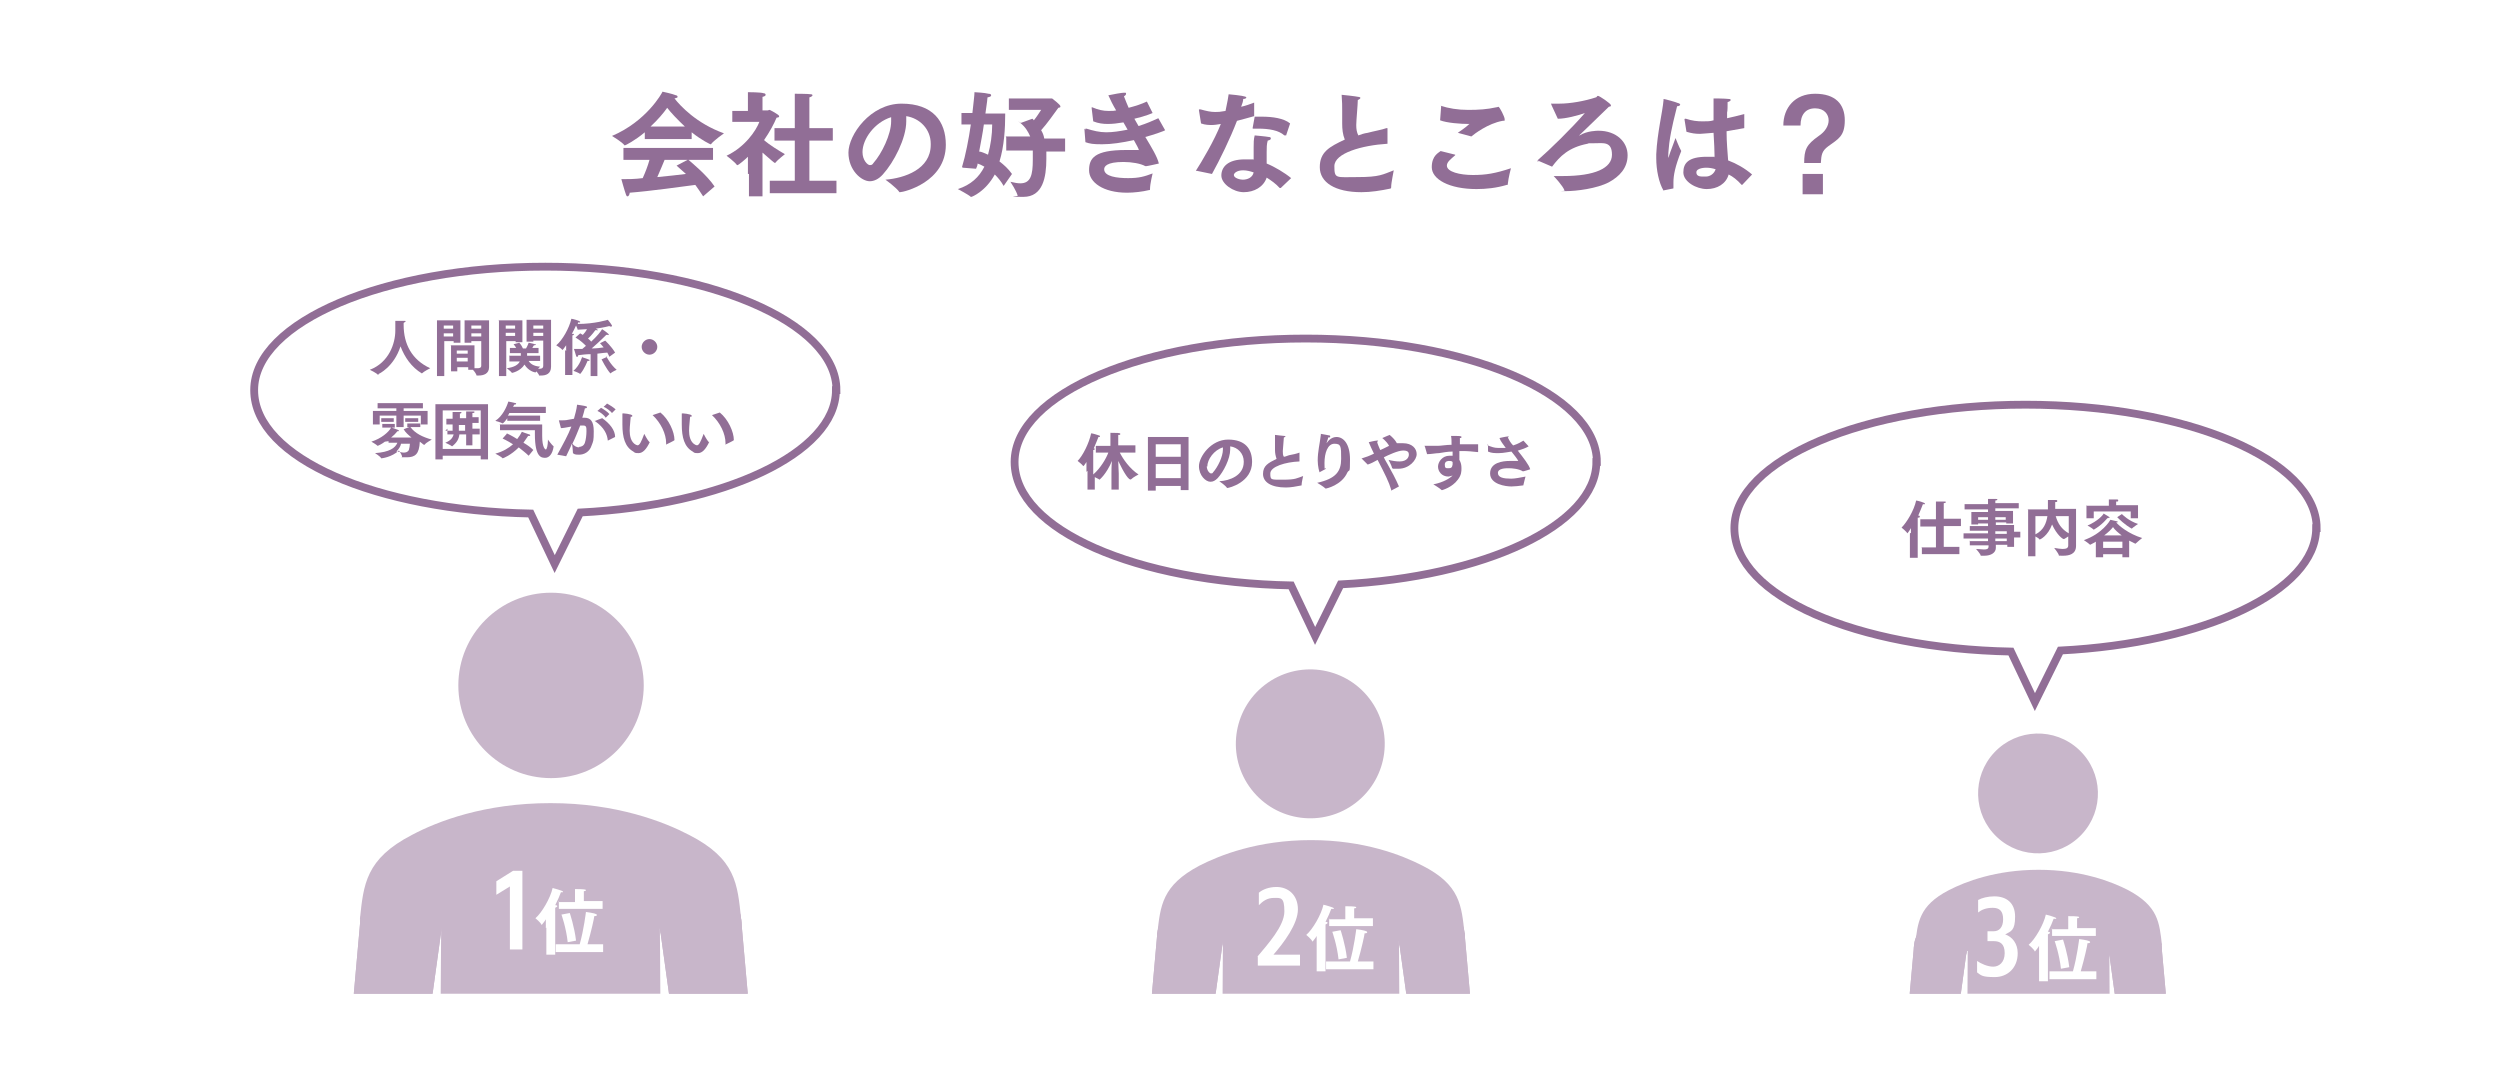 <svg viewBox="0 0 480 206" xmlns="http://www.w3.org/2000/svg" xmlns:xlink="http://www.w3.org/1999/xlink"><clipPath id="a"><path d="m59.1 106.3h89.9v84.5h-89.9z"/></clipPath><clipPath id="b"><path d="m214 122.6h72.5v68.2h-72.5z"/></clipPath><clipPath id="c"><path d="m360.9 135.9h58.4v54.9h-58.4z"/></clipPath><path d="m0 0h480v206h-480z" fill="#fff"/><g fill="#916e96"><path d="m123.8 25.4c-1.9 1.6-3.7 2.5-3.8 2.5s0 0-.1 0c-.4-.6-2.4-1.8-2.4-1.8 6.6-2.8 9.6-8.2 9.7-8.5 0 0 1.9.4 2.6.7.2 0 .3.2.3.3s-.1.2-.6.3c1.1 1.4 4.2 4.8 9.5 6.7 0 0-2 1.4-2.5 2.1 0 0 0 0-.1 0 0 0-1.6-.7-3.6-2.3v1.3h-9zm-4.2 3h17.3v2.3h-4.7c.8.7 3.5 2.9 5 5.1l-2.2 1.9c-.5-.8-1-1.5-1.5-2.2-2.3.3-8.7 1.2-12.6 1.5 0 .3-.2.7-.4.7s-.2-.1-.3-.3c-.3-.8-.9-3-.9-3 1.2 0 2.6 0 4.1-.2.5-1.1 1-2.4 1.3-3.5h-5v-2.3zm11.9-4.1c-1.5-1.4-2.7-2.7-3.4-3.6-.7 1-1.8 2.3-3.2 3.6h6.5zm.4 6.4h-4.3c-.3.8-.9 2.1-1.4 3.3 2-.2 4-.4 5.5-.6-.6-.5-1.2-1.1-1.8-1.6 0 0 2.1-1.1 2.1-1.1z"/><path d="m143.6 33.4v-3.3c-.5.5-1.8 1.6-2 1.6s0 0-.1 0c-.4-.6-2-1.8-2-1.8 3.6-1.7 5.7-4.9 6.3-6.5h-5.2v-2.1h3v-2s0-1 0-1.6c0 0 2.5 0 3 .2.2 0 .4.1.4.3s-.2.3-.6.4v.9 1.7h1c.1 0 .2-.1.4-.1 0 0 1.8.9 1.8 1.2s-.2.2-.5.3c-.5 1.2-1.3 2.7-2.4 4.3 1 .9 2.8 2 4 2.7 0 0-1.4 1.1-1.8 1.6 0 0 0 .1-.1.1s-.7-.5-2.4-2v3.8s0 4.6 0 4.6h-2.6v-4.3s0 0 0 0zm4.1 1.3h4.9v-7.7h-3.9v-2.4h3.9v-4.8s0-1.2 0-1.8c0 0 2.6 0 3.1.1.2 0 .3.1.3.2s-.2.3-.6.4v1.1 4.8h4.5v2.4h-4.5v7.7h5.2v2.4h-12.8v-2.4z"/><path d="m178.7 27.6c0-2.8-2.1-4.9-4.7-5.3v1c0 3.3-2.4 7.9-4.5 10.2-.8.9-1.7 1.3-2.5 1.3-1.6 0-4.1-2.1-4.1-5.5s4.2-9.4 10.2-9.4 8.5 3.4 8.5 7.9c0 7.2-8.1 9.1-8.8 9.1s-.1 0-.1 0c-.6-.9-2.7-2.4-2.7-2.4 3.7-.3 8.7-2 8.7-6.7zm-13.1 1.6c0 1.6 1 2.5 1.4 2.5s.5-.1.7-.4c1.6-1.8 3.4-5.5 3.4-8s0-.5 0-.8c-3.2 1-5.5 4.2-5.5 6.7z"/><path d="m184.7 32.1c.7-2.3 1.3-5.4 1.7-8.2h-1.8v-2.2h2.1c.2-1.9.4-3.4.4-4 0 0 2 .1 2.7.3.3 0 .5.1.5.3s-.2.3-.7.4c0 0-.1 1.2-.4 3.1h3.8c0 2.9-.2 6.3-1.1 9.2.8.6 1.7 1.4 2.4 2.4l-1.6 2.3c-.5-.9-1.1-1.6-1.7-2.2-1.8 3.3-4.4 4.3-4.5 4.3s0 0-.1 0c-.4-.4-2.5-1.5-2.5-1.5 2.5-.8 4.1-2.3 5.1-4.3-.5-.3-1-.5-1.3-.6 0 .4-.2.7-.3 1l-2.5-.2zm4.2-8.2c-.2 1.6-.6 3.5-.9 5.2.4 0 1 .3 1.7.6.5-1.8.8-3.8.8-5.8zm4.2 2.3h4.7c-.4-.9-.9-1.8-1.9-2.6s0 0 .1 0l2.2-.8c.1 0 .2.2.3.3.5-.6 1-1.4 1.4-2h-6.2v-2.2h7.9.4s1.6 1.2 1.6 1.5-.1.2-.4.3c-.8 1.1-2.2 3.1-3.3 4.3.3.5.5 1 .6 1.6h4v2.5h-3.6v1.1.3c0 3.6-.7 7.3-4.4 7.3s-1.1-.1-1.1-.2c-.2-.9-1.4-2.7-1.4-2.7.8.2 1.4.3 1.9.3 2 0 2.4-1.6 2.4-4.5v-.6c0-.4 0-.8 0-1.2h-5.1v-2.5z"/><path d="m208.4 24.9c0-.2 0-.2 0-.2s.1 0 .2 0c1.3.4 2.5.7 3.8.7s2.5-.2 4.1-.5c-.3-.5-.5-.9-.8-1.4-1.2.2-2.1.3-3 .3s-1.8-.1-2.8-.5l-.3-2.5c0-.1 0-.2 0-.2s0 0 .1 0c1.2.5 2.1.7 3.1.7s1 0 1.5-.1c-.6-1-1.1-2-1.5-2.9.9-.2 2.6-.5 3-.5s.4 0 .4.2-.1.3-.4.5c.3.8.6 1.5.9 2.2 1.5-.4 2.4-.7 3.5-1.2l1.1 2.2s0 0 0 0-1.3.6-3.5 1.1c.3.5.5.9.8 1.4 1.6-.5 2.7-1 3.8-1.5l1.3 2.3s0 0 0 0c0 .1-2.3.9-3.8 1.3 1.2 2 2.3 3.8 2.6 5.1 0 0-2.2.5-2.4.5h-.1s0 0-.1 0c-.9-.5-2.6-.8-4.2-.8-3.3 0-3.7.9-3.7 1.4 0 1.4 2.5 1.7 4.6 1.7s3.1-.3 4.7-.9c0 0-.5 2-.5 3 0 .2 0 .2-.2.2-1.2.3-2.9.5-4.2.5-4.6 0-7.3-2-7.3-4.3s1-3.9 7.1-3.9 1.9 0 2.5.1c-.1-.4-.5-1.1-1-2-2.3.5-4.3.8-6.1.8s-2.3-.1-3.2-.4l-.2-2.6z"/><path d="m229.6 32.8c1.1-1.7 3.6-5.9 4.8-9-.6.1-1.2.2-1.7.2s-1.3 0-2.1-.3c0 0-.4-2.5-.4-2.5v-.1-.1s.1 0 .3 0c1.1.3 1.9.5 2.8.5s.6 0 2-.2c.4-1.9.5-2.5.6-3.2 2.2.2 3.4.4 3.4.6s-.3.3-.6.3c0 .4-.2 1-.4 1.5.9-.2 1.7-.5 2.5-.8v2.6c-1 .3-2.2.6-3.3.9-1.3 3.4-3.3 7.5-4.8 10.2l-2.9-.6zm16.2 3.3s0 0-.1 0 0 0 0 0c-.7-.8-1.7-1.5-2.5-2-.6 1.8-2.4 2.8-4.4 2.8s-4.3-1.6-4.3-3.2 1.2-3.1 4.5-3.1 1.2 0 1.7.1c0-.8 0-1.6 0-2.4s0-1.6.2-2.3c0 0 2.2.2 2.7.3.3 0 .4.1.4.3s-.2.3-.6.4c-.2.7-.2 1.4-.2 2.2s0 1.5 0 2.2c1.5.6 3.5 1.8 4.7 2.8l-2 1.9zm-7.1-3.4c-1.3 0-1.8.6-1.8.9 0 .6 1.2.9 1.7.9.9 0 1.9-.4 2.1-1.4-.6-.2-1.3-.4-2-.4zm8.1-6.8s0 .1-.1.1 0 0-.1 0c-1.1-1-3-1.3-5-1.3s-.6 0-.9 0h-.1s-.1 0-.1-.1.4-2.1.4-2.2h1.4c2 0 4.2.3 5.4 1.3l-.8 2.4z"/><path d="m266.4 27.6c-4.9.3-10.2 1.8-10.2 4.3s.3 2.1 4.5 2.1 4.8-.5 6.9-1.3c0 .2-.5 2.3-.5 3.3 0 0 0 .1-.1.2-1.9.4-3.8.7-5.6.7-5.1 0-8-1.9-8-4.8s1.8-3.9 4.8-5.3c-.4-1-.5-2-.5-3.1s0-1.5 0-2.4 0-1.8-.1-3v-.1s0 0 0 0c.2 0 2.8.3 3.2.4.2 0 .4.1.4.2s-.2.3-.5.4c0 .8-.3 4-.3 4.8s.1 1.4.4 2c.5-.2 1.1-.4 1.8-.5 1.1-.3 2.8-.6 3.6-.9h.1c.1 0 .1 0 .1.1v3.1z"/><path d="m279.4 29.8c-.9.8-1.6 1.3-1.6 2 0 1.2 2.5 1.8 5 1.8s4.3-.3 7.3-1.3c0 0-.5 1.9-.6 3 0 .2 0 .2-.2.2-2 .6-4 .8-5.8.8-5.3 0-8.6-1.9-8.6-4.2s1.4-2.8 1.7-3.1l2.8.7zm-2.8-9.5c1.5.5 3.3.8 5.3.8s3.6-.1 5.4-.5c.2 0 .3-.1.4-.1.2 0 1.2 1.9 1.2 2.4s-.1.2-.4.3c-2.8.5-5.4 2.5-6 3l-2.6-.7c.7-.5 1.6-1.1 2.1-1.6 0 0 .1 0 .1-.1 0 0 0 0-.1 0-1.6 0-4.2-.2-5.5-.7l.2-2.7z"/><path d="m295.4 31.1c-.1 0-.2-.1-.2-.2s0-.1.1-.2c2.2-1.9 6.5-6.1 9-9-1.4.5-3.7 1.1-5.2 1.1l-1.2-2.6c0-.1-.1-.2-.1-.3s0 0 .1 0 .1 0 .2 0h1.3c2.1 0 4.9-.5 7-1.2.2 0 .2-.3.4-.3.3 0 2.5 1.5 2.5 1.8s-.1.2-.4.3c-3.8 3.7-5.7 5.5-5.7 5.5t0 0s.1 0 .1 0c1.4-.9 3.4-.9 3.6-.9 3.5 0 5.6 2.2 5.6 4.7s-1.6 4.1-3.6 5.2c-2.3 1.2-6.2 1.7-8.3 1.7s-.1 0-.2-.1c-.3-.9-1.9-2.6-2.1-2.8h1.8c6.1 0 9.4-1.5 9.4-4.1s-1.7-2.2-3.3-2.2-1 0-1.4.1c-3.6.7-5.3 2.4-6.8 4.4l-2.8-1.2z"/><path d="m319.4 36.6c-.9-1.5-1.4-4-1.4-6.2s0-.6 0-.8c.2-4.2 1.2-8 1.4-10.4 0-.2 0-.2 0-.2.2 0 2.4.6 2.8.8.2 0 .4.2.4.3s-.2.3-.6.3c-.3 1.3-1.1 4.1-1.5 7.1 0 .3-.2 1.6-.2 2.5s0 .3 0 .3.1-.1.2-.5c.2-.7.8-2.1 1.2-3.3 0 0 .7 1.8 1.1 2.5-1.2 3-1.5 4.7-1.5 6s0 .6 0 1c0 .2 0 .2-.1.2l-2 .4zm4.1-13.7v-.1s.1 0 .2 0c1.2.4 2.2.5 3.2.5s1.4 0 2.1-.2v-.6c0-1 0-2.3 0-3.6 0 0 2.1 0 2.9.1.3 0 .4.1.4.2s-.2.3-.6.4c0 .6 0 1.8-.1 2v1.1c1-.2 2.1-.5 3.3-.8v2.7c-1.1.2-2.3.4-3.4.6 0 2.2.2 4.1.3 5.6 1.6.6 3.2 1.5 4.6 2.7l-1.9 2s0 0-.1 0 0 0 0 0c-.9-1-1.7-1.6-2.5-2-.5 1.8-2.2 2.8-4.2 2.8s-4.5-1.4-4.5-3.2 1-3 4.5-3 1 0 1.5.1c0-1.2-.1-2.9-.2-4.7-1.5.1-2.2.2-2.6.2-.9 0-1.6-.1-2.6-.4l-.4-2.5zm4.1 9.3c-.1 0-1.9 0-1.9.9s1 .8 1.8.8 1.6-.5 1.9-1.4c-.6-.2-1.2-.3-1.8-.3z"/><path d="m346.4 31.4c0-2.7.4-3.6 2.8-5.3 1.2-.8 1.9-1.9 1.9-3s-.8-2.3-2.6-2.3-2.8 1.2-2.8 3.3h-3.3c0-3.4 2.2-6.1 6.1-6.1s5.7 2 5.7 5.1-1.3 3.6-3.2 5c-1.2.9-1.3 1.6-1.4 3.2h-3.2zm-.3 2h3.9v3.9h-3.9z"/></g><g fill="none" stroke="#916e96" stroke-miterlimit="10" stroke-width="1.5"><path d="m160.6 74.9c0-13.1-25-23.7-55.9-23.7s-55.9 10.6-55.9 23.7 23.5 23.1 53.1 23.7l4.6 9.7 4.9-9.9c27.6-1.4 49.1-11.4 49.1-23.5z"/><path d="m306.6 88.7c0-13.1-25-23.7-55.9-23.7s-55.9 10.6-55.9 23.7 23.5 23.1 53.1 23.7l4.6 9.7 4.9-9.9c27.6-1.4 49.1-11.4 49.1-23.5z"/><path d="m444.8 101.4c0-13.1-25-23.7-55.9-23.7s-55.9 10.6-55.9 23.7 23.5 23.1 53.1 23.7l4.6 9.7 4.9-9.9c27.6-1.4 49.1-11.4 49.1-23.5z"/></g><g fill="#916e96"><path d="m72.6 72s0 0 0 0c-.3-.4-1.6-1-1.6-1 3.7-1.4 4.9-5.1 4.9-7.5s0-1.7 0-1.9h1.8s.2 0 .2.1c0 0-.2.2-.4.3v.4c0 3.7 1.6 6.7 5.1 8.3 0 0-1.2.6-1.6 1s0 0 0 0c-2-1.2-3.3-3.1-4.1-5.2-1.3 4-4.2 5.3-4.2 5.3z"/><path d="m83.8 61.5h4.6v4.3h-1.3v-.3h-1.8v6.7h-1.4s0-10.7 0-10.7zm3.2 1.6v-.6h-1.8v.6zm0 1.5v-.6h-1.8v.6zm-.5 1.7h4.6v4.4h.6c.4 0 .7-.1.7-.5v-4.7h-1.9v.3h-1.3v-4.3h4.7v7.1 1.9c0 1.3-1.1 1.6-2 1.6s-.2 0-.3 0c0 0 0 0-.1 0 0-.2-.4-.8-.7-1.1h-.9v-.5h-2.1v.8h-1.2v-4.9zm3.3 1.6v-.6h-2.1v.6zm0 1.5v-.7h-2.1v.7zm2.6-6.3v-.6h-1.9v.6zm0 1.5v-.6h-1.9v.6z"/><path d="m95.7 61.5h4.6v4.2h-1.3v-.2h-1.8v6.7h-1.4v-10.8zm3.2 1.6v-.6h-1.8v.6zm0 1.4v-.6h-1.8v.6zm-1.2 3.8h2.3v-.5h-2.1v-1h1.2c-.2-.4-.5-.7-.5-.7l1.1-.3s.4.4.7 1.1h.6c.3-.5.5-1.1.5-1.1s1 .2 1.2.3c.2 0 .2 0 .2.1 0 0-.1.1-.4.1 0 0-.1.2-.3.5h1.2v1h-2.2v.2.3h2.5v1h-2.2c.3.5.9 1 2.2 1.1 0 0-.2.2-.4.4h.3c.4 0 .7-.1.7-.6v-4.8h-1.9v.2h-1.3v-4.2h4.7v7.1s0 1.3 0 1.9c0 1.4-1 1.7-1.9 1.7s-.2 0-.3 0c0 0 0 0-.1 0 0-.2-.3-.5-.5-.8 0 0-.1.2-.2.2s-1.3-.2-2.1-1.5c-.8 1.3-2.4 1.6-2.4 1.6-.2-.3-1-.9-1-.9 1.5-.2 2.2-.7 2.5-1.3h-2v-1zm6.6-5.2v-.6h-1.9v.6zm0 1.4v-.6h-1.9v.6z"/><path d="m108.7 67.4v-1.1c-.4.6-.7.9-.7.9s0 0 0 0c-.2-.3-1.2-.9-1.2-.9 1.2-1 2.5-3.3 2.9-5.1.2 0 1.7.4 1.7.6s-.1.1-.3.1 0 0-.1 0c0 0 0 .2-.1.3 3.3 0 5.8-.8 5.8-.8s.6.7.8 1.1v.1s0 .1-.2.1-.2 0-.3-.1c0 0-1.1.3-2.6.5.2.1.4.2.4.3s0 0-.2 0-.2 0-.3 0c0 0-.7 1-1.4 1.6.2.2.5.4.6.6 1.1-1 1.9-2 2.1-2.4 0 0 .8.5 1.2.9 0 0 .1.1.1.2s0 0-.2 0-.2 0-.3 0c0 0-1.4 1.4-2.8 2.6.9 0 1.7-.1 2.3-.2-.4-.5-.7-.8-.7-.8l1-.5s1.2 1.1 1.9 2.3l-1.1.8c-.1-.3-.3-.6-.4-.8-.3 0-1 .1-1.9.2v4.3s-1.3 0-1.3 0v-4.2c-.8 0-1.6.1-2.4.2 0 .2 0 .3-.2.3s-.1 0-.2-.2c-.1-.4-.4-1.3-.4-1.3h1.6c.2-.2.5-.4.7-.6-.4-.4-1-1-2-1.6l.9-.8c.2.1.3.2.5.3.3-.3.6-.7.8-1.1-.6 0-1.1.1-1.7.1-.1 0-.1 0-.1 0 0-.2-.2-.5-.3-.8-.2.5-.5 1-.8 1.6h.2c.2 0 .2 0 .2.1 0 0-.1.2-.3.2v7.6h-1.4v-4.8s0 0 0 0zm3.1 1.2s1 .3 1.4.5v.1s0 .1-.3.1 0 0-.1 0c0 0-.6 1.6-1.4 2.5s0 0 0 0c-.2-.2-1.3-.6-1.3-.6 1.3-1.1 1.7-2.8 1.7-2.8zm4.6-.2s.8 1.6 2 2.6c0 0-.9.4-1.2.7s0 0 0 0c-.8-.9-1.7-2.7-1.7-2.7l1.1-.5z"/><path d="m124.7 65.1c.8 0 1.5.7 1.5 1.5s-.7 1.5-1.5 1.5-1.5-.7-1.5-1.5.7-1.5 1.5-1.5z"/><path d="m73.9 84.8c-.5.4-1.3.8-1.4.8s0 0 0 0c-.3-.3-1.2-.8-1.2-.8 1.9-.6 3.3-1.8 3.8-2.7h-1.7v-.7h2.4v.7h-.6c1.2.4 1.4.5 1.4.6s-.1.1-.3.1c-.3.4-.7.8-1.2 1.2h3.9c-.6-.5-1.2-1-1.5-1.6l1.1-.4h-.4v-.7h2.5v.7h-1.9c.9 1.2 2.3 1.9 4.1 2.4 0 0-1.1.6-1.3.9s-.4-.1-1-.5c-.1 2.4-.9 3-2.5 3s-.9 0-.9-.1c0-.3-.4-.9-.6-1.2-1.4 1.3-3.3 1.5-3.4 1.5s0 0 0 0c-.2-.4-1.2-1-1.2-1 2.8-.2 3.9-1 4.3-2h-1.7v-.3zm-2.3-5.9h4.5v-.5h-3.6v-1h8.7v1h-3.7v.5h4.6v2.6h-1.3v-1.7h-3.3v2.2h-1.4v-2.2h-3.2v1.7h-1.3v-2.7zm1.6 1.4h2.4v.7h-2.4zm3.8 4.9c-.1.5-.4 1-.9 1.5.5 0 1 .2 1.4.2s.8-.1 1-.5c.1-.3.2-.9.2-1.2zm.8-4.9h2.5v.7h-2.5z"/><path d="m83.7 77.6h10v10.6h-1.4v-.7h-7.3v.7h-1.4s0-10.6 0-10.6zm8.6 8.6v-7.4h-7.3v7.4zm-6.8-3.5h1.4c0-.2 0-.4 0-.6v-.6h-1.2v-1.1h1.2c0-.6 0-1.1 0-1.3h1.4c.2 0 .3 0 .3.1s-.1.2-.3.2v.5.4h1.2v-.4s0-.4 0-.9h1.4c.1 0 .2 0 .2.1s0 .2-.4.2v.5.3h1.2v1.1h-1.2v1.1h1.4v1.1h-1.4v2.1h-1.2v-2.1h-1.3c-.1.9-.5 1.6-1.4 2.3s0 0 0 0c-.2-.2-1.3-.7-1.3-.7 1-.4 1.4-.9 1.6-1.6h-1.2v-1.1zm3.8 0v-1.1h-1.2v.6.5z"/><path d="m97.6 80c-.5.8-1 1.3-1.1 1.3s0 0 0 0c-.3-.2-1.4-.5-1.4-.5 1.4-.9 2.2-2.7 2.5-3.7 0 0 1.1.2 1.4.3 0 0 .1 0 .1.1s-.1.2-.4.2c0 .1-.1.3-.2.4h6.3v1.2h-7c-.1.2-.2.4-.3.5h6.2v1h-6.3s0-.9 0-.9zm-.3 3.2s.9.4 2 1.1c.4-.5.7-1 .9-1.4 0 0 1 .4 1.4.5.1 0 .2.1.2.2s-.1.1-.3.1 0 0-.1 0c-.3.4-.6.9-.9 1.3.7.4 1.4.9 1.9 1.4l-.9 1.1c-.6-.6-1.3-1.1-1.9-1.6-1.5 1.5-3 2.1-3.1 2.1s0 0 0 0c-.2-.3-1.4-.9-1.4-.9 1.5-.4 2.6-1.1 3.4-1.8-1.1-.7-2-1.1-2-1.1l.8-.9zm-1.4-1.7h8.2v2.2c0 2.3.6 2.6.7 2.6.2 0 .4-.9.4-1.7v-.2s.8 1.1 1.1 1.3 0 0 0 0c-.2 1.5-.9 2.2-1.6 2.2s-2 0-2-4.5 0-.6 0-.8h-6.7v-1.2z"/><path d="m107 87.3c1.1-2 2.1-3.8 2.7-5.4-1.1.2-1.6.3-2 .3-.1-.3-.4-1.5-.4-1.5s0 0 0 0h.7c.5 0 .7 0 2.2-.3.2-.8.5-1.7.6-2.7 0 0 1.4.2 1.7.3.1 0 .2.1.2.2s-.1.2-.4.2c-.1.4-.3 1.2-.5 1.8h.4c1.2 0 1.8.7 1.8 2.6s-.1 1.9-.4 2.7c-.4 1.3-1.5 1.8-2.4 1.8s-.9-.1-1.2-.3c0 0 0 0 0-.1 0-.4-.1-1.4-.2-1.7-.3.8-.7 1.5-1.1 2.4zm4.2-1.5c.4 0 .9-.2 1.1-.8s.3-1.5.3-2.2 0-1.1-.6-1.1-.4 0-.6 0c-.5 1.2-.9 2.3-1.5 3.5.3.4.8.7 1.3.7zm4.3-5.6c1.6 1.1 2.6 2.4 2.6 3.7l-1.4.7s0 0 0 0c-.1-1.2-.7-2.5-2.4-3.7 0 0-.1 0-.1-.1s0 0 .1 0c0 0 1.2-.5 1.3-.5zm-.1-1.9c.4.2 1.3.8 1.6 1.2l-.7.7c-.3-.5-1.1-1.1-1.6-1.3zm1.2-.8c.4.2 1.3.8 1.6 1.1l-.7.7c-.3-.4-1.1-1-1.6-1.2 0 0 .7-.6.6-.6z"/><path d="m124.8 84.8s0 0 0 0c-.7 1.5-1.4 2.2-2.2 2.2s-.7-.1-1-.3c-1.6-.9-2.1-2.7-2.1-5.2s0-1.2 0-1.7 0-.3 0-.4 1.9.1 1.9.4-.1.2-.3.2c0 .3-.2 1.8-.2 2.7s.2 2.2 1.2 2.7c.1 0 .2.1.3.1.4 0 .7-.6 1.3-2.2 0 0 .6 1.2 1 1.6zm3.1.6s0 0 0 0 0 0 0-.1 0-.2 0-.2c0-1.8-1-3.9-2.6-5.4l1.5-.5c1.6 1.3 2.7 3.7 2.7 5.3 0 .1-1.5.8-1.5.8z"/><path d="m136.2 84.8s0 0 0 0c-.7 1.5-1.4 2.2-2.2 2.2s-.7-.1-1-.3c-1.6-.9-2.1-2.7-2.1-5.2s0-1.2 0-1.7 0-.3 0-.4 1.9.1 1.9.4-.1.2-.3.2c0 .3-.2 1.8-.2 2.7s.2 2.2 1.2 2.7c.1 0 .2.1.3.1.4 0 .7-.6 1.3-2.2 0 0 .6 1.2 1 1.6zm3.1.6s0 0 0 0 0 0 0-.1 0-.2 0-.2c0-1.8-1-3.9-2.6-5.4l1.5-.5c1.6 1.3 2.7 3.7 2.7 5.3 0 .1-1.5.8-1.5.8z"/><path d="m208.6 90.6c0-.1 0-1 0-1.9 0 0-.5.8-.6.8s0 0 0 0c-.3-.4-1.1-1-1.1-1 1-1 2.2-3.4 2.6-5.3.3 0 1.2.3 1.5.4.1 0 .2.1.2.2s-.1.1-.3.1c-.2.5-.5 1.3-.9 2.2.1 0 .2 0 .2.1s-.1.2-.3.2v4.7c1.4-1.2 2.5-3.1 2.9-4.2h-2.4s0-1.3 0-1.3h2.8v-1.6s0-.5 0-.9c1.2 0 1.9 0 1.9.2s-.1.2-.4.2v.5 1.5h3.3v1.4h-3c.6 1.2 1.9 3.1 3.6 4.2 0 0-1 .5-1.4.9s-1.4-1.2-2.5-3.5c0 .8.1 1.8.1 2.4v3.1h-1.4v-3.1c0-.5 0-1.5.1-2.4-1.1 2.6-2.4 3.6-2.4 3.6s0 0 0 0c-.2-.2-.6-.3-.9-.5v2.4h-1.4v-3.6z"/><path d="m220.4 83.9h7.8v10.2h-1.5v-.8h-4.8v.9h-1.5v-10.2zm6.3 3.8v-2.4h-4.8v2.4zm0 4.1v-2.7h-4.8v2.7z"/><path d="m238.8 88.6c0-1.5-1.1-2.7-2.6-2.9v.6c0 1.8-1.3 4.3-2.4 5.5-.5.5-.9.7-1.4.7-.9 0-2.2-1.2-2.2-3s2.3-5.1 5.6-5.1 4.6 1.8 4.6 4.3c0 3.9-4.4 5-4.8 5s0 0 0 0c-.3-.5-1.5-1.3-1.5-1.3 2-.1 4.7-1.1 4.7-3.7zm-7.1.9c0 .9.6 1.4.8 1.4s.3 0 .4-.2c.9-1 1.9-3 1.9-4.4s0-.3 0-.4c-1.7.5-3 2.3-3 3.7z"/><path d="m249.5 88.6c-2.7.1-5.6 1-5.6 2.3s.1 1.2 2.5 1.2 2.6-.3 3.8-.7c0 .1-.3 1.2-.3 1.8-1 .2-2.1.4-3 .4-2.8 0-4.4-1-4.4-2.6s1-2.1 2.6-2.9c-.2-.6-.3-1.1-.3-1.7s0-.8 0-1.3 0-1 0-1.6 0 0 0 0c.1 0 1.5.2 1.8.2.1 0 .2 0 .2.1s-.1.1-.3.2c0 .4-.2 2.2-.2 2.6s0 .8.2 1.1c.3 0 .6-.2 1-.3.6-.1 1.5-.3 2-.5z"/><path d="m253.5 90.7s0 0-.1 0-.4-1.2-.4-2.3c0-1.7.4-3.2.6-4.9 0-.1 0-.2 0-.2.2 0 1.5.3 1.6.3s.2 0 .2.2-.1.2-.4.2c0 .3-.3.9-.3 1.1.7-1.1 1.6-1.2 1.9-1.2 1.4 0 2.6 1.4 2.6 4.3s-.1 1.8-.5 2.5c-1.1 2.5-4.1 3.1-4.1 3.1s0 0-.1 0c-.4-.4-1.6-1.1-1.6-1.1 3.6-.8 4.6-2.2 4.6-4.6s0-2.9-1.3-2.9-1.9 1.8-1.9 3.7.1.7.3 1.1l-1.3.7z"/><path d="m267.1 94c-.4-1.4-1.2-3-2.6-5.7-.7.4-1.3.7-1.9.9 0 0-1.2-1.2-1.2-1.2s0 0 .1 0c.7-.2 1.5-.5 2.3-.9-.4-.8-.7-1.5-1-2.2 0 0 1.2-.3 1.5-.3h.1.2s0 .2-.2.2c.1.5.4 1.1.6 1.6.1 0 1.1-.5 1.7-.8-.2-.4-.6-.9-1.3-1.5l1.4-.6c.5.4 1.1 1 1.4 1.6h.2 1c1.7 0 2.6 1 2.6 2.1s-1.4 2.8-3.5 2.8-.8 0-1.1-.1c0 0 0 0-.1 0-.1-.5-.7-1.6-.7-1.6.8.2 1.5.3 2.1.3 1.5 0 1.8-.9 1.8-1.3s-.1-.8-1.1-.8-2.9.9-3.7 1.3c.2.5.5.9.7 1.3.8 1.4 1.6 2.9 2.2 4.3l-1.5.8z"/><path d="m273.5 85.6s0 0 0 0h.1.7 1.7c.7 0 1.7-.2 2.7-.2 0-.6 0-1.2-.1-1.7 1.7 0 2 0 2 .2s-.1.2-.3.2v1.2h2.2s.9 0 1.3 0v1.5s0 0-.1 0c-.9-.1-1.9-.2-2.8-.2s-.5 0-.7 0v1.7c.3.5.4 1 .4 1.6s0 1.3-.7 2.2c-1.1 1.5-3 2-3 2s0 0-.1 0c-.4-.4-1.6-1.1-1.6-1.1 2-.4 3.2-1.2 3.7-1.7-.3.1-.7.2-.8.2-1.3 0-2-1-2-1.9s.8-2.1 2.2-2.1.4 0 .6 0c0-.2 0-.5 0-.8-1 0-1.9.2-2.6.3-.6 0-1.5.2-2.3.2l-.4-1.4zm4.7 2.9c-.1 0-.8 0-.8.7s.2.7.7.7.7-.1.8-.7c0-.2 0-.4 0-.5-.2-.2-.4-.2-.7-.2z"/><path d="m285.6 85.5s0 0 0 0c.8.3 1.3.5 2 .5s.6 0 1 0h.5c-.5-.7-1-1.3-1.2-1.9 0 0 1.3-.3 1.6-.3h.1.1s0 .1-.2.2c.2.4.5 1 1 1.5h.1c.9-.3 1.4-.6 1.9-.9l1 1.1s0 0 0 0c-.5.3-1.3.6-2 .8h-.1c1.1 1.4 2.2 2.8 2.4 3.6 0 0-1.2.4-1.4.4-.8-.5-2.1-.6-2.7-.6s-2.1 0-2.1.9 1.1 1.1 2.5 1.1h.1c.7 0 1.6-.2 2.7-.4 0 0-.3 1.1-.4 1.6 0 .1 0 .1-.1.1-.7.1-1.6.2-2.2.2-1.1 0-4.1-.4-4.1-2.5s2.4-2.4 3.8-2.4h.2 1.4s0-.2-1.3-1.8c-.2 0-1.5.3-2.4.3s-1.4 0-2.1-.3v-1.5z"/><path d="m366.9 102.3v-.9s-.6 1-.7 1 0 0 0 0c-.1-.3-1.1-1.1-1.1-1.1 1-1 2.4-3.3 2.8-5.2.2 0 1.7.4 1.7.6s-.2.1-.4.1c-.2.5-.5 1.3-.9 2.2.2 0 .3 0 .3.2s-.2.2-.4.2v.8 6.9h-1.5v-4.7zm2 2.8h2.8v-4h-3v-1.4h3v-2.3c0-.2 0-.7 0-1.1h1.7c.1 0 .2 0 .2.1s-.1.2-.4.2v.9 2.1h3.3v1.4h-3.3v4h3v1.4h-7.2v-1.4z"/><path d="m378.1 103.9h3.6v-.5h-4.7v-1h4.7v-.5h-3.5v-.9h3.5v-.5h-1.9v.2h-1.3v-2.4h3.2v-.5h-4.5v-1h4.5v-.2s0-.4 0-.8h1.5c.2 0 .3 0 .3.1s-.2.2-.4.2v.5h4.5v1h-4.5v.5h3.4v2.4h-1.3v-.2h-2v.5h3.5v1.3h1.2v1.1h-1.2v1.8h-1.3v-.4h-2.2v.6c0 .9-.9 1.5-2.2 1.5s-.4 0-.6 0h-.1c0-.3-.9-1.3-.9-1.3.6 0 1.1.1 1.5.1.6 0 .9-.1.9-.6v-.2h-3.6v-.9zm3.6-4.1v-.5h-1.9v.5zm3.4 0v-.5h-2v.5zm.2 2.7v-.5h-2.2v.5zm0 1.4v-.5h-2.2v.5z"/><path d="m389.3 97.8h3.9c0-.7 0-1.5 0-1.8h1.4c.3 0 .4 0 .4.2s-.2.2-.4.2v1.3h4v5.7 1.4c0 1.6-1.3 1.9-2.5 1.9s-.7 0-.8-.1c-.1-.4-.9-1.4-.9-1.4.7.1 1.2.2 1.6.2.8 0 1.1-.2 1.1-.7v-1.7c-.3.2-.6.4-.8.5s-1.4-.8-2.3-2.8c-.8 2.2-2.3 2.9-2.4 2.9s0 0 0 0c-.1-.2-.4-.4-.8-.6v3.8h-1.4v-9.1zm1.5 4.8c1.6-.8 2.1-2.2 2.3-3.5h-2.3zm6.4-3.5h-2.5c.4 1.4 1.1 2.5 2.5 3.3z"/><path d="m402.4 104c-.3.2-.7.4-1.1.6s0 0 0 0c-.3-.3-1.2-.9-1.2-.9 3.5-1.2 5-3.7 5.1-3.9 0 0 .9.2 1.3.3 0 0 .1 0 .1.1s0 .1-.3.1c.6.7 2.4 2.2 5 3 0 0-.9.7-1.3 1.1s0 0 0 0c-.4-.2-.8-.4-1.2-.6v3.2h-1.3v-.6h-3.7v.6h-1.4v-3s0 0 0 0zm2.5-4.6s-.1.1-.2.1 0 0-.1 0c0 0-1 1.3-2.6 2.2s0 0 0 0c-.3-.3-1.2-.8-1.2-.8 1.9-.8 3-2 3.1-2.3.5.3 1.2.7 1.2.8zm-4.2-2.3h4.2v-.3s0-.4 0-.9h1.6c.1 0 .2 0 .2.2s-.1.2-.4.2v.5.2h4.2v2.5h-1.4v-1.3h-7.1v1.3h-1.4v-2.5zm6.8 8.1v-1.2h-3.7v1.2zm0-2.3c-.8-.6-1.5-1.2-1.8-1.7-.4.5-.9 1-1.7 1.6h3.5zm-.2-4.3c.3.3 1.4 1.4 3.2 2 0 0-.9.6-1.2.9-1.3-.7-2.5-1.9-2.8-2.2l.9-.6z"/></g><g fill="#c8b6ca"><g clip-path="url(#a)"><circle cx="105.8" cy="131.6" r="17.8"/><path d="m77.5 230.9c-.4 3.6-3.7 6.2-7.3 5.8s-6.2-3.7-5.8-7.3 3.7-6.2 7.3-5.8 6.2 3.7 5.8 7.3z"/><path d="m84.8 178.2c-.5 4.3-4.4 7.4-8.7 7-4.3-.5-7.4-4.4-6.9-8.7s4.4-7.4 8.7-7c4.3.5 7.4 4.4 6.9 8.7z"/><path d="m77.5 230.9-13-1.5 4.7-52.9 15.6 1.7z"/><path d="m147 229.4c.4 3.6-2.2 6.9-5.8 7.3s-6.9-2.2-7.3-5.8 2.2-6.9 5.8-7.3 6.9 2.2 7.3 5.8z"/><path d="m142.3 176.5c.5 4.3-2.6 8.2-6.9 8.7s-8.2-2.6-8.7-7c-.5-4.3 2.6-8.2 6.9-8.7s8.2 2.6 8.7 7z"/><path d="m147 229.4-13 1.5-7.3-52.7 15.6-1.7z"/><path d="m105.8 237 21.3-.4-.4-58.3 15.6-1.8c-.7-6.8-1-11.6-10-16.2-4.8-2.5-13.9-6.1-26.6-6.1s-21.7 3.5-26.6 6.1c-8.9 4.6-9.3 9.5-10 16.2l15.6 1.8-.4 58.3 21.3.4z"/><path d="m77.5 230.9c-.4 3.6-3.7 6.2-7.3 5.8s-6.2-3.7-5.8-7.3 3.7-6.2 7.3-5.8 6.2 3.7 5.8 7.3z"/><path d="m84.8 178.2c-.5 4.3-4.4 7.4-8.7 7-4.3-.5-7.4-4.4-6.9-8.7s4.4-7.4 8.7-7c4.3.5 7.4 4.4 6.9 8.7z"/><path d="m77.5 230.9-13-1.5 4.7-52.9 15.6 1.7z"/><path d="m147 229.4c.4 3.6-2.2 6.9-5.8 7.3s-6.9-2.2-7.3-5.8 2.2-6.9 5.8-7.3 6.9 2.2 7.3 5.8z"/><path d="m142.3 176.5c.5 4.3-2.6 8.2-6.9 8.7s-8.2-2.6-8.7-7c-.5-4.3 2.6-8.2 6.9-8.7s8.2 2.6 8.7 7z"/><path d="m147 229.4-13 1.5-7.3-52.7 15.6-1.7z"/><path d="m102.6 309.2c0 5-4.2 8.9-9.1 8.8s-8.8-4.2-8.8-9.2 4.2-8.9 9.1-8.8 8.8 4.2 8.8 9.2z"/><path d="m105.7 237c-.1 5.9-5 10.6-10.9 10.5s-10.6-5-10.4-11c.1-5.9 5-10.6 10.9-10.5s10.6 5 10.4 11z"/><path d="m102.6 309.2-17.9-.3-.3-72.3 21.3.4z"/><path d="m126.8 308.9c0 5-3.8 9.1-8.8 9.2-4.9.1-9-3.9-9.1-8.8 0-5 3.8-9.1 8.8-9.2 4.9-.1 9 3.9 9.1 8.8z"/><path d="m127.1 236.6c.1 5.9-4.6 10.8-10.4 11-5.9.1-10.8-4.6-10.9-10.5s4.6-10.8 10.4-11c5.9-.1 10.8 4.6 10.9 10.5z"/><path d="m126.8 308.9-17.9.3-3.1-72.2 21.3-.4z"/></g><g clip-path="url(#b)"><circle cx="251.7" cy="143" r="14.3" transform="matrix(.792 -.61 .61 .792 -35 183.1)"/><path d="m228.9 223.2c-.3 2.9-3 5-5.9 4.7s-5-3-4.7-5.9 3-5 5.9-4.7 5 3 4.7 5.9z"/><path d="m234.8 180.7c-.4 3.5-3.5 6-7 5.6s-6-3.6-5.6-7.1 3.5-6 7-5.6 6 3.6 5.6 7.1z"/><path d="m228.9 223.2-10.5-1.2 3.8-42.8 12.6 1.5z"/><path d="m285 222c.3 2.9-1.8 5.6-4.7 5.9s-5.5-1.8-5.9-4.7c-.3-2.9 1.8-5.6 4.7-5.9s5.5 1.8 5.9 4.7z"/><path d="m281.2 179.2c.4 3.5-2.1 6.6-5.6 7.1-3.5.4-6.6-2.1-7-5.6s2.1-6.6 5.6-7.1c3.5-.4 6.6 2.1 7 5.6z"/><path d="m285 222-10.5 1.2-5.9-42.5 12.6-1.5z"/><path d="m251.7 228.1 17.2-.3-.3-47.1 12.6-1.4c-.6-5.4-.8-9.4-8.1-13.1-3.9-2-11.2-4.9-21.4-4.9s-17.5 2.9-21.4 4.9c-7.2 3.8-7.5 7.7-8.1 13.1l12.6 1.4-.3 47.1z"/><path d="m228.9 223.2c-.3 2.9-3 5-5.9 4.7s-5-3-4.7-5.9 3-5 5.9-4.7 5 3 4.7 5.9z"/><path d="m234.8 180.7c-.4 3.5-3.5 6-7 5.6s-6-3.6-5.6-7.1 3.5-6 7-5.6 6 3.6 5.6 7.1z"/><path d="m228.9 223.2-10.5-1.2 3.8-42.8 12.6 1.5z"/><path d="m285 222c.3 2.9-1.8 5.6-4.7 5.9s-5.5-1.8-5.9-4.7c-.3-2.9 1.8-5.6 4.7-5.9s5.5 1.8 5.9 4.7z"/><path d="m281.2 179.2c.4 3.5-2.1 6.6-5.6 7.1-3.5.4-6.6-2.1-7-5.6s2.1-6.6 5.6-7.1c3.5-.4 6.6 2.1 7 5.6z"/><path d="m285 222-10.5 1.2-5.9-42.5 12.6-1.5z"/><path d="m249.1 286.4c0 4-3.4 7.2-7.4 7.1-4 0-7.1-3.4-7.1-7.4s3.4-7.2 7.4-7.1c4 0 7.1 3.4 7.1 7.4z"/><path d="m251.7 228.1c-.1 4.8-4 8.6-8.8 8.5-4.8 0-8.5-4.1-8.4-8.8s4-8.6 8.8-8.5c4.8 0 8.5 4.1 8.4 8.8z"/><path d="m249.1 286.4-14.4-.3-.2-58.4 17.2.4z"/><path d="m268.7 286.1c0 4-3.1 7.3-7.1 7.4-4 0-7.3-3.1-7.4-7.1s3.1-7.3 7.1-7.4c4 0 7.3 3.1 7.4 7.1z"/><path d="m268.9 227.7c.1 4.8-3.7 8.8-8.4 8.8s-8.7-3.7-8.8-8.5 3.7-8.8 8.4-8.8 8.7 3.7 8.8 8.5z"/><path d="m268.7 286.1-14.5.3-2.5-58.3 17.2-.4z"/></g><g clip-path="url(#c)"><circle cx="391.2" cy="152.3" r="11.5" transform="matrix(.685 -.729 .729 .685 12.3 333.2)"/><path d="m372.9 216.9c-.3 2.4-2.4 4.1-4.7 3.8s-4-2.4-3.8-4.8 2.4-4.1 4.7-3.8 4 2.4 3.8 4.8z"/><path d="m377.6 182.6c-.3 2.8-2.8 4.8-5.6 4.5s-4.8-2.9-4.5-5.7 2.8-4.8 5.6-4.5 4.8 2.9 4.5 5.7z"/><path d="m372.9 216.9-8.5-1 3.1-34.4 10.1 1.1z"/><path d="m418.1 215.9c.3 2.4-1.4 4.5-3.8 4.8-2.3.3-4.5-1.4-4.7-3.8-.3-2.4 1.4-4.5 3.8-4.8 2.3-.3 4.5 1.4 4.7 3.8z"/><path d="m415 181.5c.3 2.8-1.7 5.4-4.5 5.7s-5.3-1.7-5.6-4.5 1.7-5.4 4.5-5.7 5.3 1.7 5.6 4.5z"/><path d="m418.1 215.9-8.5 1-4.7-34.3 10.1-1.1z"/><path d="m391.3 220.8 13.9-.3-.2-37.9 10.1-1.1c-.5-4.4-.7-7.5-6.5-10.6-3.1-1.6-9-3.9-17.2-3.9s-14.1 2.3-17.2 3.9c-5.8 3-6 6.2-6.5 10.6l10.1 1.1-.2 37.9 13.9.3z"/><path d="m372.9 216.9c-.3 2.4-2.4 4.1-4.7 3.8s-4-2.4-3.8-4.8 2.4-4.1 4.7-3.8 4 2.4 3.8 4.8z"/><path d="m377.6 182.6c-.3 2.8-2.8 4.8-5.6 4.5s-4.8-2.9-4.5-5.7 2.8-4.8 5.6-4.5 4.8 2.9 4.5 5.7z"/><path d="m372.9 216.9-8.5-1 3.1-34.4 10.1 1.1z"/><path d="m418.1 215.9c.3 2.4-1.4 4.5-3.8 4.8-2.3.3-4.5-1.4-4.7-3.8-.3-2.4 1.4-4.5 3.8-4.8 2.3-.3 4.5 1.4 4.7 3.8z"/><path d="m415 181.5c.3 2.8-1.7 5.4-4.5 5.7s-5.3-1.7-5.6-4.5 1.7-5.4 4.5-5.7 5.3 1.7 5.6 4.5z"/><path d="m418.1 215.9-8.5 1-4.7-34.3 10.1-1.1z"/><path d="m389.2 267.8c0 3.2-2.7 5.8-5.9 5.7-3.2 0-5.8-2.7-5.7-6 0-3.2 2.7-5.8 5.9-5.7 3.2 0 5.8 2.7 5.7 6z"/><path d="m391.3 220.8c0 3.9-3.2 6.9-7.1 6.8s-6.9-3.3-6.8-7.1c0-3.9 3.2-6.9 7.1-6.8s6.9 3.3 6.8 7.1z"/><path d="m389.2 267.8-11.6-.3-.2-47 13.9.3z"/><path d="m404.9 267.5c0 3.2-2.5 5.9-5.7 6-3.2 0-5.9-2.5-5.9-5.7s2.5-5.9 5.7-6c3.2 0 5.9 2.5 5.9 5.7z"/><path d="m405.1 220.5c0 3.9-3 7-6.8 7.1-3.8 0-7-3-7.1-6.8 0-3.9 3-7 6.8-7.1 3.8 0 7 3 7.1 6.8z"/><path d="m404.9 267.5-11.6.3-2-47 13.8-.3z"/></g></g><g fill="#fff"><path d="m97.9 170.2-2.6 1.6v-2.6l3.2-2h1.8v15.1h-2.4z"/><path d="m104.8 178.2v-1.7c-.2.4-.5.7-.8 1.1-.2-.5-1.2-1.3-1.2-1.3 1.2-1 2.9-3.9 3.3-5.8 0 0 2 .5 2 .7s-.2.1-.4.1c-.2.6-.6 1.5-1.1 2.5h.1c.2 0 .3.1.3.2s-.2.2-.4.3v.6 8.4h-1.7v-5.2zm2.1 3.1h4.4c.8-2.8 1.2-6.2 1.2-6.2s1.6.2 1.9.4c.1 0 .2.1.2.2s-.1.2-.5.2c0 .3-.6 3-1.3 5.4h3v1.5h-9.1v-1.5zm.3-8.1h3.2v-1.3s0-.7 0-1.2c1.9 0 2.1.1 2.1.2s-.1.2-.4.2v.7 1.2h3.6v1.5h-8.4v-1.5zm1.8 7.7c-.3-2.8-1.2-5.3-1.2-5.3l1.6-.3s.9 2.7 1.2 5.3z"/><path d="m241.4 183.7c2-2.4 5.2-5.9 5.2-8.7s-.7-2.6-2-2.6-2.1.6-2.9 1.4v-2.4c.7-.6 1.9-1.1 3.4-1.1 2.2 0 4.1 1.5 4.1 4.3s-2.7 6.4-4.7 8.7h5.1v2.1h-8.1v-1.9z"/><path d="m252.8 181.4v-1.7c-.2.4-.5.7-.8 1.1-.2-.5-1.2-1.3-1.2-1.3 1.2-1 2.9-3.9 3.3-5.8 0 0 2 .5 2 .7s-.1.1-.4.1h-.1c-.2.6-.6 1.5-1.1 2.5h.1c.2 0 .3.1.3.2s-.2.2-.4.3v.6 8.4h-1.7v-5.2zm2 3.2h4.4c.8-2.8 1.2-6.2 1.2-6.2s1.6.2 1.9.4c.1 0 .2.1.2.2s-.1.2-.5.2c0 .3-.6 3-1.3 5.4h3v1.5h-9.1v-1.5zm.3-8.1h3.2v-1.3s0-.7 0-1.2c1.9 0 2.1.1 2.1.2s-.1.2-.4.2v.7 1.2h3.6v1.5h-8.4v-1.5zm1.9 7.7c-.3-2.8-1.2-5.3-1.2-5.3l1.6-.3s.9 2.7 1.2 5.3z"/><path d="m379.6 186.9v-2.4c.7.5 2 1.1 3.1 1.1s2.2-.8 2.2-2.6-.9-2.3-2.1-2.3h-1.2v-1.9h1.2c1 0 1.8-.7 1.8-2.3s-.7-2.2-2-2.2-2.2.4-2.8.9v-2.4c.7-.4 1.9-.7 3.1-.7 2.3 0 4 1.2 4 3.9s-.8 2.8-1.9 3.4c1.4.5 2.4 1.8 2.4 3.6 0 2.9-2 4.6-4.4 4.6s-2.6-.3-3.4-.9z"/><path d="m391.5 183.3v-1.7c-.2.4-.5.7-.8 1.1-.2-.5-1.2-1.3-1.2-1.3 1.2-1 2.9-3.9 3.3-5.8 0 0 2 .5 2 .7s-.1.1-.4.1h-.1c-.2.6-.6 1.5-1.1 2.5h.1c.2 0 .3.1.3.2s-.2.2-.4.3v.6 8.4h-1.7v-5.2zm2 3.2h4.5c.8-2.8 1.2-6.2 1.2-6.2s1.6.2 1.9.4c.1 0 .2.1.2.2s-.1.2-.5.2c0 .3-.6 3-1.3 5.4h3v1.5h-9zm.4-8.1h3.2v-1.3s0-.7 0-1.2c1.9 0 2.1.1 2.1.2s-.1.2-.4.2v.7 1.2h3.6v1.5h-8.4v-1.5zm1.8 7.6c-.3-2.8-1.2-5.3-1.2-5.3l1.6-.3s.9 2.7 1.2 5.3z"/></g></svg>
